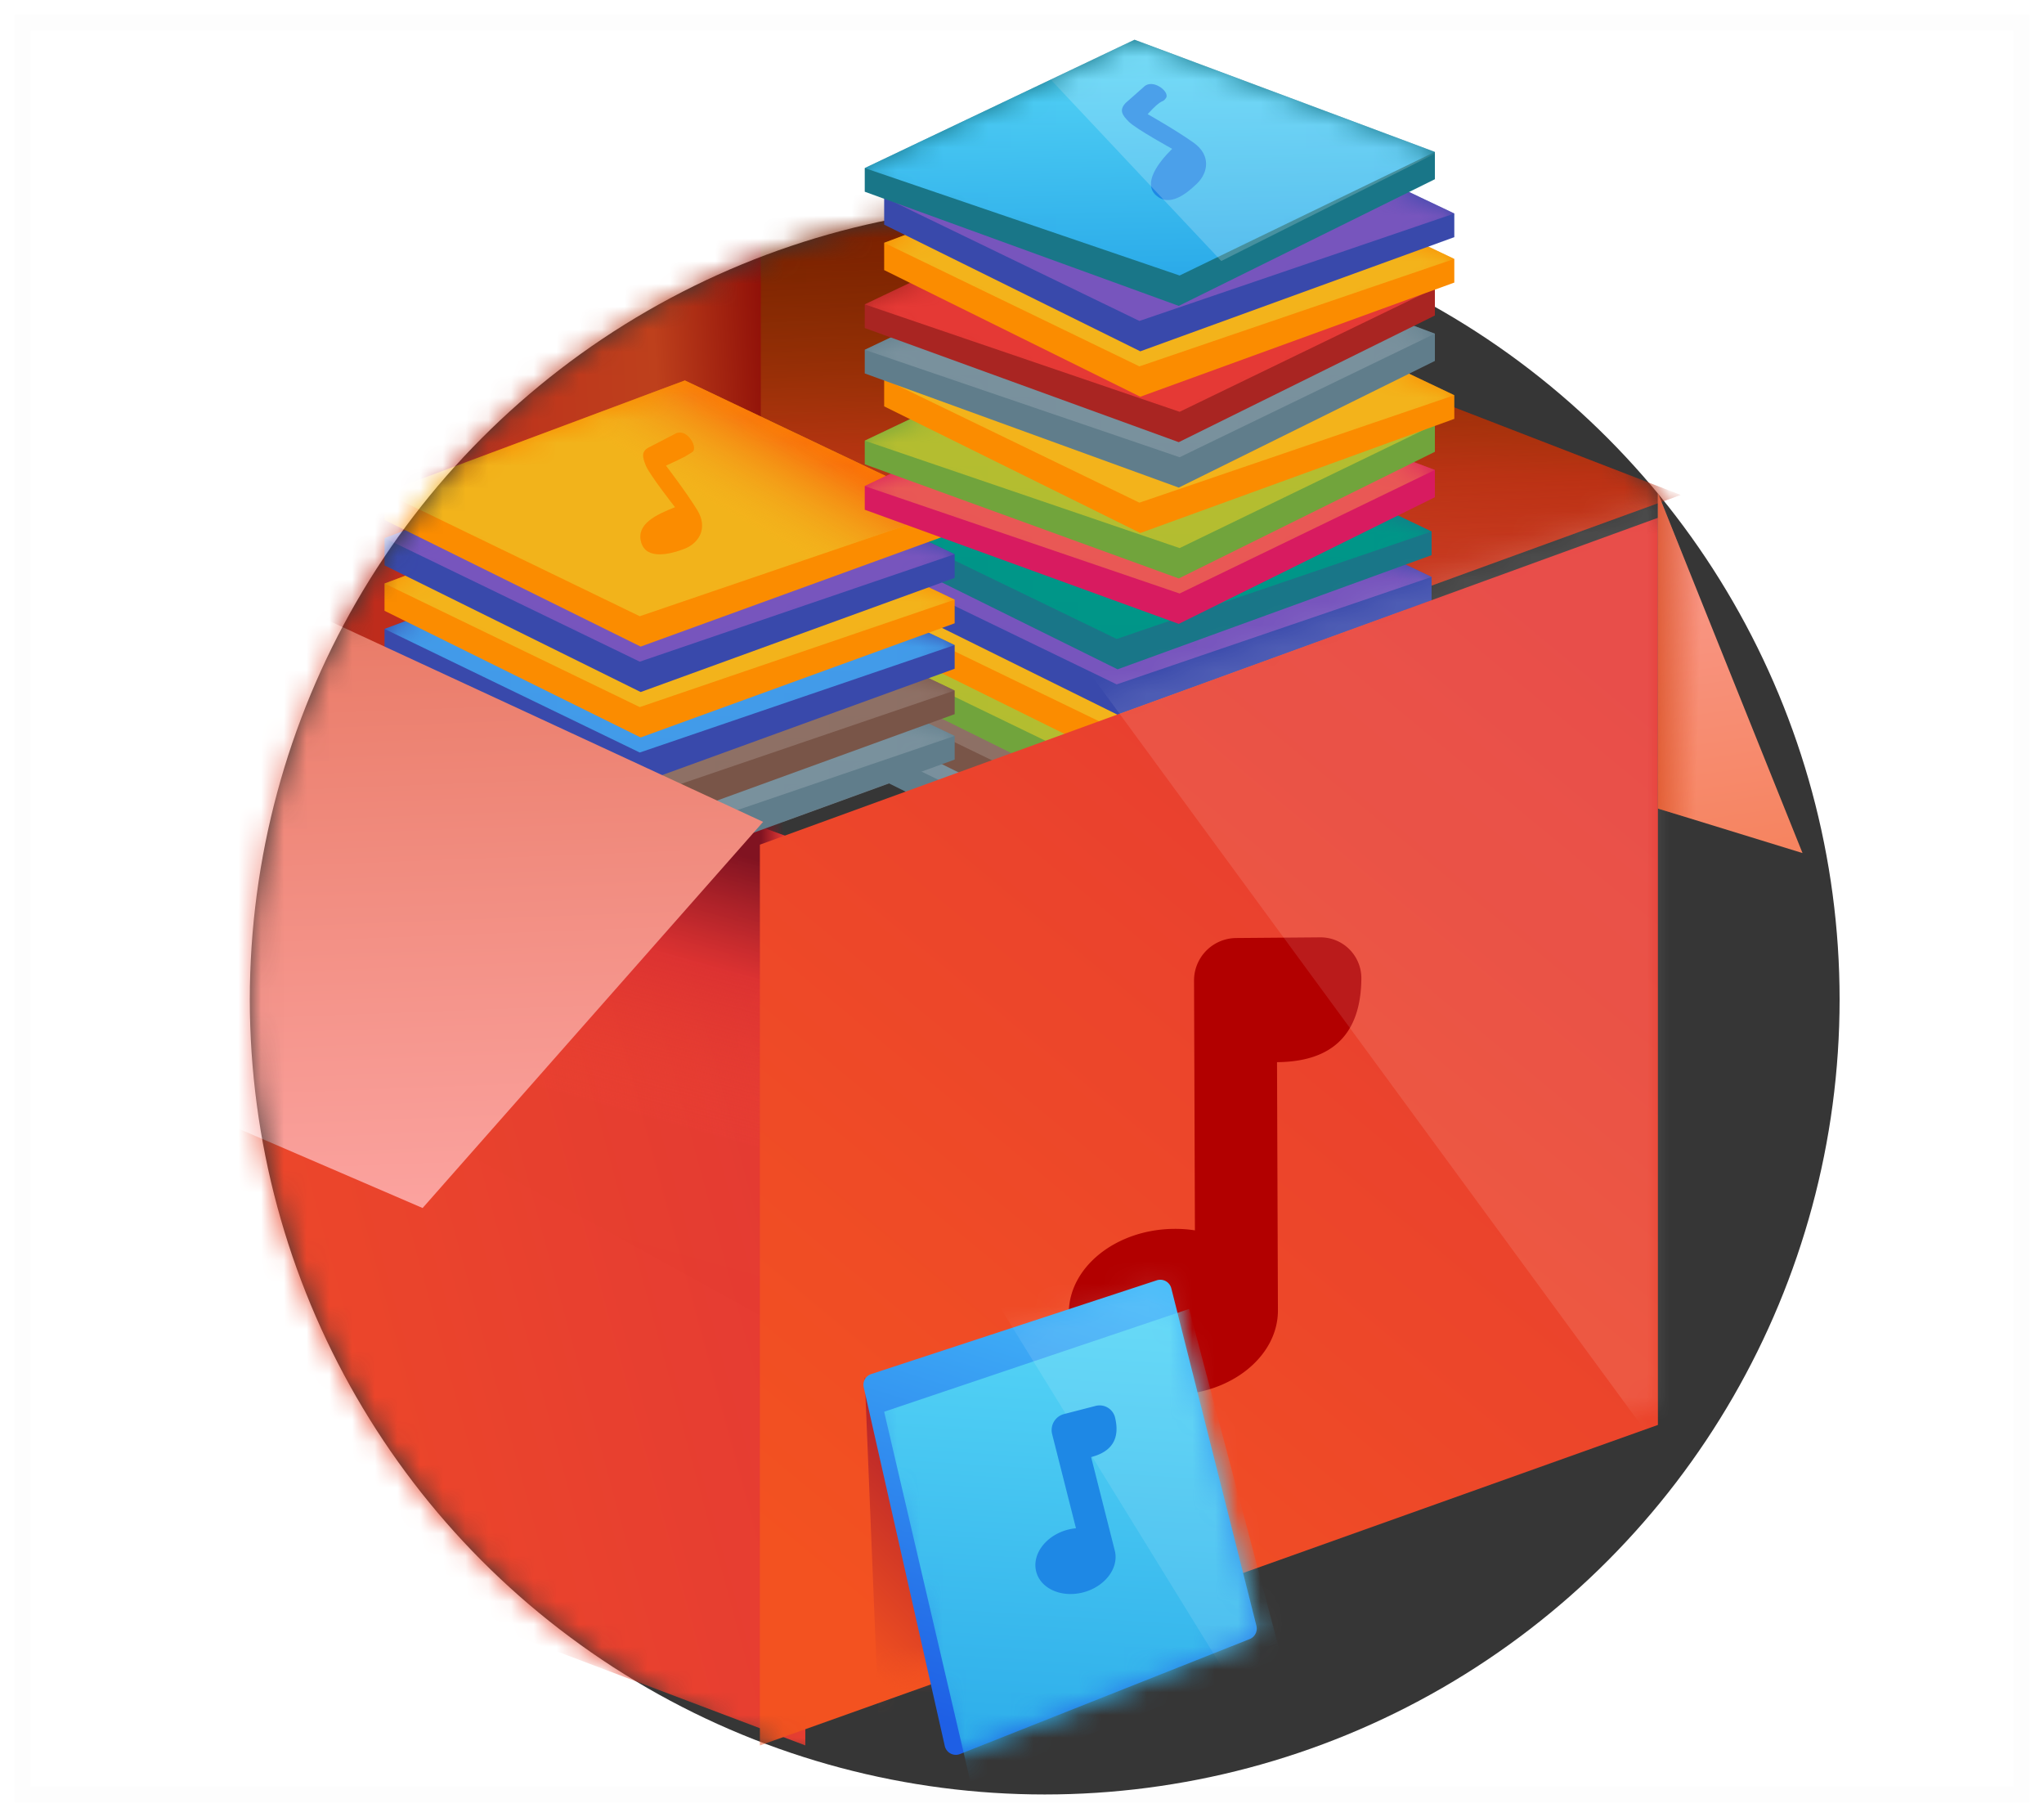 <svg width="90" height="80" fill="none" xmlns="http://www.w3.org/2000/svg"><path opacity=".01" stroke="#363636" stroke-width=".7" d="M1 1h88v78H1z"/><circle cx="46" cy="44" r="35" fill="#363636"/><mask id="a" maskUnits="userSpaceOnUse" x="11" y="9" width="70" height="70"><circle cx="46" cy="44" r="35" fill="#fff"/></mask><g mask="url(#a)"><path d="M34.459 6.501v23.434l-40.348-8.143 40.348-15.29z" fill="#D7801E"/><path d="M74 21.791l-39.541 14.39-36.163-15.59L34.459 6.5 74 21.791z" fill="url(#paint0_linear)"/><path d="M74 21.791l-39.541 14.39-36.163-15.59L34.459 6.5 74 21.791z" fill="url(#paint1_linear)"/><path d="M33.5 1.001v32.603L2.343 40.717 7.6-.445 33.5 1z" fill="url(#paint2_linear)"/><g filter="url(#filter0_i)"><path d="M33.5 36.13l-.041 39.71-39.348-14.886V21.79L33.5 36.13z" fill="url(#paint3_linear)"/><path d="M33.5 36.13l-.041 39.71-39.348-14.886V21.79L33.5 36.13z" fill="url(#paint4_linear)"/></g><mask id="b" maskUnits="userSpaceOnUse" x="-6" y="21" width="40" height="55"><path d="M33.5 36.13l-.041 39.71-39.348-14.886V21.79L33.5 36.13z" fill="#fff"/><path d="M33.5 36.13l-.041 39.71-39.348-14.886V21.79L33.5 36.13z" stroke="#fff"/></mask><g mask="url(#b)"><path d="M34.724 34.886l-.265 23.581-40.348-22.25V19.5l27.71 7.355 12.903 8.032z" fill="url(#paint5_linear)"/></g><path d="M63.035 33.399l-11.879-5.65-13.225 4.939v1.201l11.278 5.577 13.826-5.026v-1.041z" fill="#607D8B"/><mask id="c" maskUnits="userSpaceOnUse" x="37" y="20" width="27" height="27"><path d="M63.035 33.399l-11.879-5.65-13.225 4.939v1.201l11.278 5.577 13.826-5.026v-1.041z" fill="#fff"/></mask><g mask="url(#c)"><path d="M37.93 32.688l11.239 5.441 13.866-4.73-11.88-5.65-13.224 4.939z" fill="#79919D"/></g><path d="M63.035 31.399l-11.879-5.65-13.225 4.939v1.202l11.278 5.576 13.826-5.026v-1.041z" fill="#795548"/><mask id="d" maskUnits="userSpaceOnUse" x="37" y="18" width="27" height="27"><path d="M63.035 31.399l-11.879-5.65-13.225 4.939v1.202l11.278 5.576 13.826-5.026v-1.041z" fill="#fff"/></mask><g mask="url(#d)"><path d="M37.93 30.688l11.239 5.441 13.866-4.73-11.88-5.65-13.224 4.939z" fill="#8E7065"/></g><path d="M63.035 29.399l-11.879-5.65-13.225 4.939v1.202l11.278 5.576 13.826-5.026v-1.041z" fill="#71A43C"/><mask id="e" maskUnits="userSpaceOnUse" x="37" y="16" width="27" height="27"><path d="M63.035 29.399l-11.879-5.65-13.225 4.939v1.202l11.278 5.576 13.826-5.026v-1.041z" fill="#fff"/></mask><g mask="url(#e)"><path d="M37.93 28.688l11.239 5.441 13.866-4.73-11.88-5.65-13.224 4.939z" fill="#B4BD30"/></g><path d="M63.035 27.399l-11.879-5.65-13.225 4.939v1.202l11.278 5.576 13.826-5.026v-1.041z" fill="#FB8C00"/><mask id="f" maskUnits="userSpaceOnUse" x="37" y="14" width="27" height="27"><path d="M63.035 27.399l-11.879-5.65-13.225 4.939v1.202l11.278 5.576 13.826-5.026v-1.041z" fill="#fff"/></mask><g mask="url(#f)"><path d="M37.93 26.688l11.239 5.441 13.866-4.73-11.88-5.65-13.224 4.939z" fill="#F3B31B"/></g><path d="M63.035 25.399l-11.879-5.65-13.225 4.939v1.202l11.278 5.576 13.826-5.026v-1.041z" fill="#3949AB"/><mask id="g" maskUnits="userSpaceOnUse" x="37" y="12" width="27" height="27"><path d="M63.035 25.399l-11.879-5.65-13.225 4.939v1.202l11.278 5.576 13.826-5.026v-1.041z" fill="#fff"/></mask><g mask="url(#g)"><path d="M37.93 24.688l11.239 5.441 13.866-4.73-11.88-5.65-13.224 4.939z" fill="#7755BD"/></g><path d="M63.035 23.399l-11.879-5.65-13.225 4.939v1.202l11.278 5.576 13.826-5.026v-1.041z" fill="#197688"/><mask id="h" maskUnits="userSpaceOnUse" x="37" y="10" width="27" height="27"><path d="M63.035 23.399l-11.879-5.65-13.225 4.939v1.202l11.278 5.576 13.826-5.026v-1.041z" fill="#fff"/></mask><g mask="url(#h)"><path d="M37.93 22.688l11.239 5.441 13.866-4.73-11.88-5.65-13.224 4.939z" fill="#009688"/></g><path d="M42.035 32.399l-11.879-5.65-13.225 4.939v1.201l11.278 5.577 13.826-5.026v-1.041z" fill="#607D8B"/><mask id="i" maskUnits="userSpaceOnUse" x="16" y="19" width="27" height="27"><path d="M42.035 32.399l-11.879-5.65-13.225 4.939v1.201l11.278 5.577 13.826-5.026v-1.041z" fill="#fff"/></mask><g mask="url(#i)"><path d="M16.93 31.688l11.239 5.441 13.866-4.73-11.88-5.65-13.224 4.939z" fill="#79919D"/></g><path d="M42.035 30.399l-11.879-5.65-13.225 4.939v1.202l11.278 5.576 13.826-5.026v-1.041z" fill="#795548"/><mask id="j" maskUnits="userSpaceOnUse" x="16" y="17" width="27" height="27"><path d="M42.035 30.399l-11.879-5.65-13.225 4.939v1.202l11.278 5.576 13.826-5.026v-1.041z" fill="#fff"/></mask><g mask="url(#j)"><path d="M16.93 29.688l11.239 5.441 13.866-4.73-11.88-5.65-13.224 4.939z" fill="#8E7065"/></g><path d="M42.035 28.399l-11.879-5.65-13.225 4.939v1.202l11.278 5.576 13.826-5.026v-1.041z" fill="#3949AB"/><mask id="k" maskUnits="userSpaceOnUse" x="16" y="15" width="27" height="27"><path d="M42.035 28.399l-11.879-5.65-13.225 4.939v1.202l11.278 5.576 13.826-5.026v-1.041z" fill="#fff"/></mask><g mask="url(#k)"><path d="M16.93 27.688l11.239 5.441 13.866-4.73-11.88-5.65-13.224 4.939z" fill="#429BE9"/></g><path d="M42.035 26.399l-11.879-5.65-13.225 4.939v1.202l11.278 5.576 13.826-5.026v-1.041z" fill="#FB8C00"/><mask id="l" maskUnits="userSpaceOnUse" x="16" y="13" width="27" height="27"><path d="M42.035 26.399l-11.879-5.65-13.225 4.939v1.202l11.278 5.576 13.826-5.026v-1.041z" fill="#fff"/></mask><g mask="url(#l)"><path d="M16.93 25.688l11.239 5.441 13.866-4.73-11.88-5.65-13.224 4.939z" fill="#F3B31B"/></g><path d="M42.035 24.399l-11.879-5.65-13.225 4.939v1.202l11.278 5.576 13.826-5.026v-1.041z" fill="#3949AB"/><mask id="m" maskUnits="userSpaceOnUse" x="16" y="11" width="27" height="27"><path d="M42.035 24.399l-11.879-5.65-13.225 4.939v1.202l11.278 5.576 13.826-5.026v-1.041z" fill="#fff"/></mask><g mask="url(#m)"><path d="M16.93 23.688l11.239 5.441 13.866-4.73-11.88-5.65-13.224 4.939z" fill="#7755BD"/></g><path d="M42.035 22.399l-11.879-5.65-13.225 4.939v1.202l11.278 5.576 13.826-5.026v-1.041z" fill="#FB8C00"/><mask id="n" maskUnits="userSpaceOnUse" x="16" y="9" width="27" height="27"><path d="M42.035 22.399l-11.879-5.65-13.225 4.939v1.202l11.278 5.576 13.826-5.026v-1.041z" fill="#fff"/></mask><g mask="url(#n)"><path d="M16.93 21.688l11.239 5.441 13.866-4.73-11.88-5.65-13.224 4.939z" fill="#F3B31B"/><path d="M16.93 21.688l11.239 5.441 13.866-4.73-11.88-5.65-13.224 4.939z" fill="url(#paint6_linear)"/><path d="M29.722 22.33s-1.119-1.426-1.284-1.83c-.166-.404-.209-.65.184-.83l1.165-.603c.5-.188.972.668.69.839-.284.17-.205.163-1.153.594 0 0 .881 1.148 1.375 1.95.493.804.074 1.465-.564 1.712-.638.247-1.69.498-1.907-.296-.218-.794.655-1.207 1.494-1.537z" fill="#FB8C00"/></g><g filter="url(#filter1_i)"><path d="M73 21.796l-39.541 14.39v39.655L73 61.732V21.796z" fill="url(#paint7_linear)"/></g><mask id="o" maskUnits="userSpaceOnUse" x="33" y="21" width="40" height="55"><path d="M73 21.796l-39.541 14.39v39.655L73 61.732V21.796z" fill="#fff"/></mask><g mask="url(#o)"><path d="M52.614 54.166l-.039-11.029a1.87 1.87 0 011.857-1.841l3.684-.03a1.8 1.8 0 011.827 1.812c-.02 2.436-1.258 3.664-3.714 3.683l.04 10.956c-.017 2.018-2.092 3.67-4.635 3.69-2.543.02-4.59-1.599-4.574-3.616.016-2.018 2.09-3.67 4.634-3.691.315-.003.623.02.92.066z" fill="#B20000"/><path opacity=".108" d="M86.231 81.797L34.58 11.352l71.308 15.537-18.167 45.75-1.489 9.158z" fill="#fff"/><path d="M38.075 60.633l.621 15.208L44 73.125l-5.925-12.492z" fill="url(#paint8_linear)"/></g><path d="M-18.95 37l17.603-17 34.948 16.182-14.993 17L-18.95 37z" fill="url(#paint9_linear)"/><mask id="p" maskUnits="userSpaceOnUse" x="-19" y="20" width="53" height="34"><path d="M-18.95 37l17.603-17 34.948 16.182-14.993 17L-18.95 37z" fill="#fff"/></mask></g><path d="M38.363 60.491a.5.5 0 00-.332.585l3.569 15.79a.5.5 0 00.672.354l12.75-5.06a.5.5 0 00.3-.587l-3.748-14.855a.5.5 0 00-.641-.353l-12.57 4.126z" fill="url(#paint10_linear)"/><mask id="q" maskUnits="userSpaceOnUse" x="38" y="56" width="18" height="22"><path d="M38.363 60.491a.5.5 0 00-.332.585l3.569 15.79a.5.5 0 00.672.354l12.75-5.06a.5.5 0 00.3-.587l-3.748-14.855a.5.5 0 00-.641-.353l-12.57 4.126z" fill="#fff"/></mask><g mask="url(#q)"><g filter="url(#filter2_i)"><path d="M38.93 61.15l3.798 16.286 13.702-5.438-4.072-15.373L38.93 61.15z" fill="url(#paint11_linear)"/></g><path opacity=".108" d="M64.305 94.232l38.635-78.345-67.527 27.684 25.836 41.901 3.056 8.76z" fill="#fff"/><path d="M47.376 67.28l-1.052-4.157a.727.727 0 01.527-.87l1.387-.358a.7.7 0 01.86.512c.222.921-.13 1.501-1.054 1.74l1.045 4.13c.184.763-.444 1.581-1.401 1.828-.958.247-1.883-.171-2.067-.934-.183-.763.444-1.582 1.402-1.829.118-.03.237-.05.353-.061z" fill="#1E88E5"/></g><path d="M38.076 21.399l11.878-5.65 13.226 4.939v1.202l-11.278 5.576-13.826-5.026v-1.041z" fill="#D81B60"/><mask id="r" maskUnits="userSpaceOnUse" x="37" y="8" width="27" height="27"><path d="M38.076 21.399l11.878-5.65 13.226 4.939v1.202l-11.278 5.576-13.826-5.026v-1.041z" fill="#fff"/></mask><g mask="url(#r)"><path d="M63.18 20.688L51.94 26.129 38.076 21.4l11.878-5.65 13.226 4.939z" fill="#E95855"/></g><path d="M38.076 19.399l11.878-5.65 13.226 4.939v1.202l-11.278 5.576-13.826-5.026v-1.041z" fill="#71A43C"/><mask id="s" maskUnits="userSpaceOnUse" x="37" y="6" width="27" height="27"><path d="M38.076 19.399l11.878-5.65 13.226 4.939v1.202l-11.278 5.576-13.826-5.026v-1.041z" fill="#fff"/></mask><g mask="url(#s)"><path d="M63.18 18.688L51.94 24.129 38.076 19.4l11.878-5.65 13.226 4.939z" fill="#B4BD30"/></g><path d="M64.035 17.399l-11.879-5.65-13.225 4.939v1.202l11.278 5.576 13.826-5.026v-1.041z" fill="#FB8C00"/><mask id="t" maskUnits="userSpaceOnUse" x="38" y="4" width="27" height="27"><path d="M64.035 17.399l-11.879-5.65-13.225 4.939v1.202l11.278 5.576 13.826-5.026v-1.041z" fill="#fff"/></mask><g mask="url(#t)"><path d="M38.93 16.688l11.239 5.441 13.866-4.73-11.88-5.65-13.224 4.939z" fill="#F3B31B"/></g><path d="M38.076 15.399l11.878-5.65 13.226 4.939v1.202l-11.278 5.576-13.826-5.026v-1.041z" fill="#607D8B"/><mask id="u" maskUnits="userSpaceOnUse" x="37" y="2" width="27" height="27"><path d="M38.076 15.399l11.878-5.65 13.226 4.939v1.202l-11.278 5.576-13.826-5.026v-1.041z" fill="#fff"/></mask><g mask="url(#u)"><path d="M63.18 14.688L51.94 20.129 38.076 15.4l11.878-5.65 13.226 4.939z" fill="#79919D"/></g><path d="M38.076 13.399l11.878-5.65 13.226 4.939v1.202l-11.278 5.576-13.826-5.026v-1.041z" fill="#A92522"/><mask id="v" maskUnits="userSpaceOnUse" x="38" y="7" width="26" height="13"><path d="M38.076 13.399l11.878-5.65 13.226 4.939v1.202l-11.278 5.576-13.826-5.026v-1.041z" fill="#fff"/></mask><g mask="url(#v)"><path d="M63.18 12.688L51.94 18.129 38.076 13.4l11.878-5.65 13.226 4.939z" fill="#E53935"/></g><path d="M64.035 11.399l-11.88-5.65-13.224 4.939v1.202l11.278 5.576 13.826-5.026v-1.041z" fill="#FB8C00"/><mask id="w" maskUnits="userSpaceOnUse" x="38" y="5" width="27" height="13"><path d="M64.035 11.399l-11.88-5.65-13.224 4.939v1.202l11.278 5.576 13.826-5.026v-1.041z" fill="#fff"/></mask><g mask="url(#w)"><path d="M38.93 10.688l11.239 5.441 13.866-4.73-11.88-5.65-13.224 4.939z" fill="#F3B31B"/></g><path d="M64.035 9.399l-11.88-5.65-13.224 4.939V9.89l11.278 5.576 13.826-5.026V9.399z" fill="#3949AB"/><mask id="x" maskUnits="userSpaceOnUse" x="38" y="3" width="27" height="13"><path d="M64.035 9.399l-11.88-5.65-13.224 4.939V9.89l11.278 5.576 13.826-5.026V9.399z" fill="#fff"/></mask><g mask="url(#x)"><path d="M38.93 8.688l11.239 5.441L64.035 9.4l-11.88-5.65-13.224 4.939z" fill="#7755BD"/></g><path d="M38.076 7.399l11.878-5.65L63.18 6.688V7.89l-11.278 5.576L38.076 8.44V7.399z" fill="#197688"/><mask id="y" maskUnits="userSpaceOnUse" x="38" y="1" width="26" height="13"><path d="M38.076 7.399l11.878-5.65L63.18 6.688V7.89l-11.278 5.576L38.076 8.44V7.399z" fill="#fff"/></mask><g mask="url(#y)"><path d="M63.18 6.688L51.94 12.129 38.076 7.4l11.878-5.65L63.18 6.688z" fill="url(#paint12_linear)"/><path d="M51.613 6.553s-1.587-.875-1.898-1.183c-.31-.307-.446-.517-.154-.835l.815-.721c.388-.369 1.156.236.963.503-.194.267-.103-.06-.807.707 0 0 1.26.713 2.027 1.26.768.546.64 1.318.15 1.794s-1.222 1.043-1.805.524c-.583-.518.065-1.418.709-2.05z" fill="#1E88E5"/><path d="M45.895 3.109l7.879 8.382 10.068-5.056-9.668-4.268S51.212.977 50.055 1c-3.276.064-4.708 1.525-4.16 2.109z" fill="#fff" fill-opacity=".2"/></g><path d="M79.367 37.555L73 21.712v13.883l6.367 1.96z" fill="url(#paint13_linear)"/><path d="M79.367 37.555L73 21.712v13.883l6.367 1.96z" fill="url(#paint14_linear)"/><mask id="z" maskUnits="userSpaceOnUse" x="73" y="21" width="7" height="17"><path d="M79.367 37.555L73 21.712v13.883l6.367 1.96z" fill="#fff"/><path d="M79.367 37.555L73 21.712v13.883l6.367 1.96z" stroke="#fff"/></mask><defs><linearGradient id="paint0_linear" x1="105.116" y1="14.698" x2="103.389" y2="53.062" gradientUnits="userSpaceOnUse"><stop stop-color="#6D1100"/><stop offset=".208" stop-color="#C51F1F"/><stop offset="1" stop-color="#F7A560"/></linearGradient><linearGradient id="paint1_linear" x1="50.404" y1="8.268" x2="51.337" y2="28.834" gradientUnits="userSpaceOnUse"><stop stop-color="#781C01"/><stop offset="1" stop-color="#C17400" stop-opacity=".01"/></linearGradient><linearGradient id="paint2_linear" x1="17.235" y1="8.598" x2="34.748" y2="7.556" gradientUnits="userSpaceOnUse"><stop stop-color="#BE2C1C"/><stop offset=".636" stop-color="#BE401C"/><stop offset="1" stop-color="#820202"/></linearGradient><linearGradient id="paint3_linear" x1="41.386" y1="71.887" x2="-3.431" y2="84.081" gradientUnits="userSpaceOnUse"><stop stop-color="#E53935"/><stop offset="1" stop-color="#F35220"/></linearGradient><linearGradient id="paint4_linear" x1="11.29" y1="67.113" x2="-4.456" y2="69.849" gradientUnits="userSpaceOnUse"><stop stop-color="#FA8383" stop-opacity=".01"/><stop offset="1" stop-color="#D74141"/></linearGradient><linearGradient id="paint5_linear" x1="14.318" y1="56.959" x2="20.599" y2="34.301" gradientUnits="userSpaceOnUse"><stop stop-color="#E93828"/><stop stop-color="#E93828" stop-opacity=".01"/><stop offset=".22" stop-color="#E93030" stop-opacity=".01"/><stop offset=".481" stop-color="#EA422E" stop-opacity=".01"/><stop offset=".783" stop-color="#DB3131" stop-opacity=".891"/><stop offset="1" stop-color="#811321"/></linearGradient><linearGradient id="paint6_linear" x1="44.976" y1="23.351" x2="38.283" y2="34.908" gradientUnits="userSpaceOnUse"><stop stop-color="#FF3C00"/><stop offset=".431" stop-color="#EEA61D" stop-opacity=".01"/><stop offset="1" stop-color="#F0B11E" stop-opacity=".01"/></linearGradient><linearGradient id="paint7_linear" x1="71.882" y1="29.029" x2="37.6" y2="70.36" gradientUnits="userSpaceOnUse"><stop stop-color="#E53935"/><stop offset="1" stop-color="#F35220"/></linearGradient><linearGradient id="paint8_linear" x1="43.035" y1="66.527" x2="37.149" y2="72.489" gradientUnits="userSpaceOnUse"><stop stop-color="#B8252A"/><stop offset="1" stop-color="#F35220"/></linearGradient><linearGradient id="paint9_linear" x1="-15.792" y1="54.179" x2="-17.054" y2="20.925" gradientUnits="userSpaceOnUse"><stop stop-color="#FBA29E"/><stop offset="1" stop-color="#E47058"/></linearGradient><linearGradient id="paint10_linear" x1="63.423" y1="54.168" x2="55.235" y2="80.133" gradientUnits="userSpaceOnUse"><stop stop-color="#4FD5FF"/><stop offset="1" stop-color="#1E5FE5"/></linearGradient><linearGradient id="paint11_linear" x1="57.361" y1="57.179" x2="56.045" y2="77.965" gradientUnits="userSpaceOnUse"><stop stop-color="#56D5F6"/><stop offset="1" stop-color="#2BABE9"/></linearGradient><linearGradient id="paint12_linear" x1="36.739" y1="2.025" x2="36.968" y2="12.43" gradientUnits="userSpaceOnUse"><stop stop-color="#56D5F6"/><stop offset="1" stop-color="#2BABE9"/></linearGradient><linearGradient id="paint13_linear" x1="78.984" y1="21.235" x2="81.31" y2="36.788" gradientUnits="userSpaceOnUse"><stop stop-color="#FA9D92"/><stop offset="1" stop-color="#F78561"/></linearGradient><linearGradient id="paint14_linear" x1="79.088" y1="41.041" x2="71.001" y2="40.817" gradientUnits="userSpaceOnUse"><stop stop-color="#C30" stop-opacity=".01"/><stop offset=".564" stop-color="#C30" stop-opacity=".01"/><stop offset="1" stop-color="#C30"/></linearGradient><filter id="filter0_i" x="-5.889" y="21.791" width="41.389" height="55.049" filterUnits="userSpaceOnUse" color-interpolation-filters="sRGB"><feFlood flood-opacity="0" result="BackgroundImageFix"/><feBlend in="SourceGraphic" in2="BackgroundImageFix" result="shape"/><feColorMatrix in="SourceAlpha" values="0 0 0 0 0 0 0 0 0 0 0 0 0 0 0 0 0 0 127 0" result="hardAlpha"/><feOffset dx="2" dy="1"/><feGaussianBlur stdDeviation="1.5"/><feComposite in2="hardAlpha" operator="arithmetic" k2="-1" k3="1"/><feColorMatrix values="0 0 0 0 0.904 0 0 0 0 0 0 0 0 0 0 0 0 0 0.5 0"/><feBlend in2="shape" result="effect1_innerShadow"/></filter><filter id="filter1_i" x="33.459" y="21.796" width="39.541" height="55.045" filterUnits="userSpaceOnUse" color-interpolation-filters="sRGB"><feFlood flood-opacity="0" result="BackgroundImageFix"/><feBlend in="SourceGraphic" in2="BackgroundImageFix" result="shape"/><feColorMatrix in="SourceAlpha" values="0 0 0 0 0 0 0 0 0 0 0 0 0 0 0 0 0 0 127 0" result="hardAlpha"/><feOffset dy="1"/><feGaussianBlur stdDeviation="1.5"/><feComposite in2="hardAlpha" operator="arithmetic" k2="-1" k3="1"/><feColorMatrix values="0 0 0 0 1 0 0 0 0 0.615 0 0 0 0 0.615 0 0 0 1 0"/><feBlend in2="shape" result="effect1_innerShadow"/></filter><filter id="filter2_i" x="38.931" y="56.626" width="17.499" height="21.81" filterUnits="userSpaceOnUse" color-interpolation-filters="sRGB"><feFlood flood-opacity="0" result="BackgroundImageFix"/><feBlend in="SourceGraphic" in2="BackgroundImageFix" result="shape"/><feColorMatrix in="SourceAlpha" values="0 0 0 0 0 0 0 0 0 0 0 0 0 0 0 0 0 0 127 0" result="hardAlpha"/><feOffset dy="1"/><feGaussianBlur stdDeviation="1"/><feComposite in2="hardAlpha" operator="arithmetic" k2="-1" k3="1"/><feColorMatrix values="0 0 0 0 0.275 0 0 0 0 0.776 0 0 0 0 0.945 0 0 0 1 0"/><feBlend in2="shape" result="effect1_innerShadow"/></filter></defs></svg>